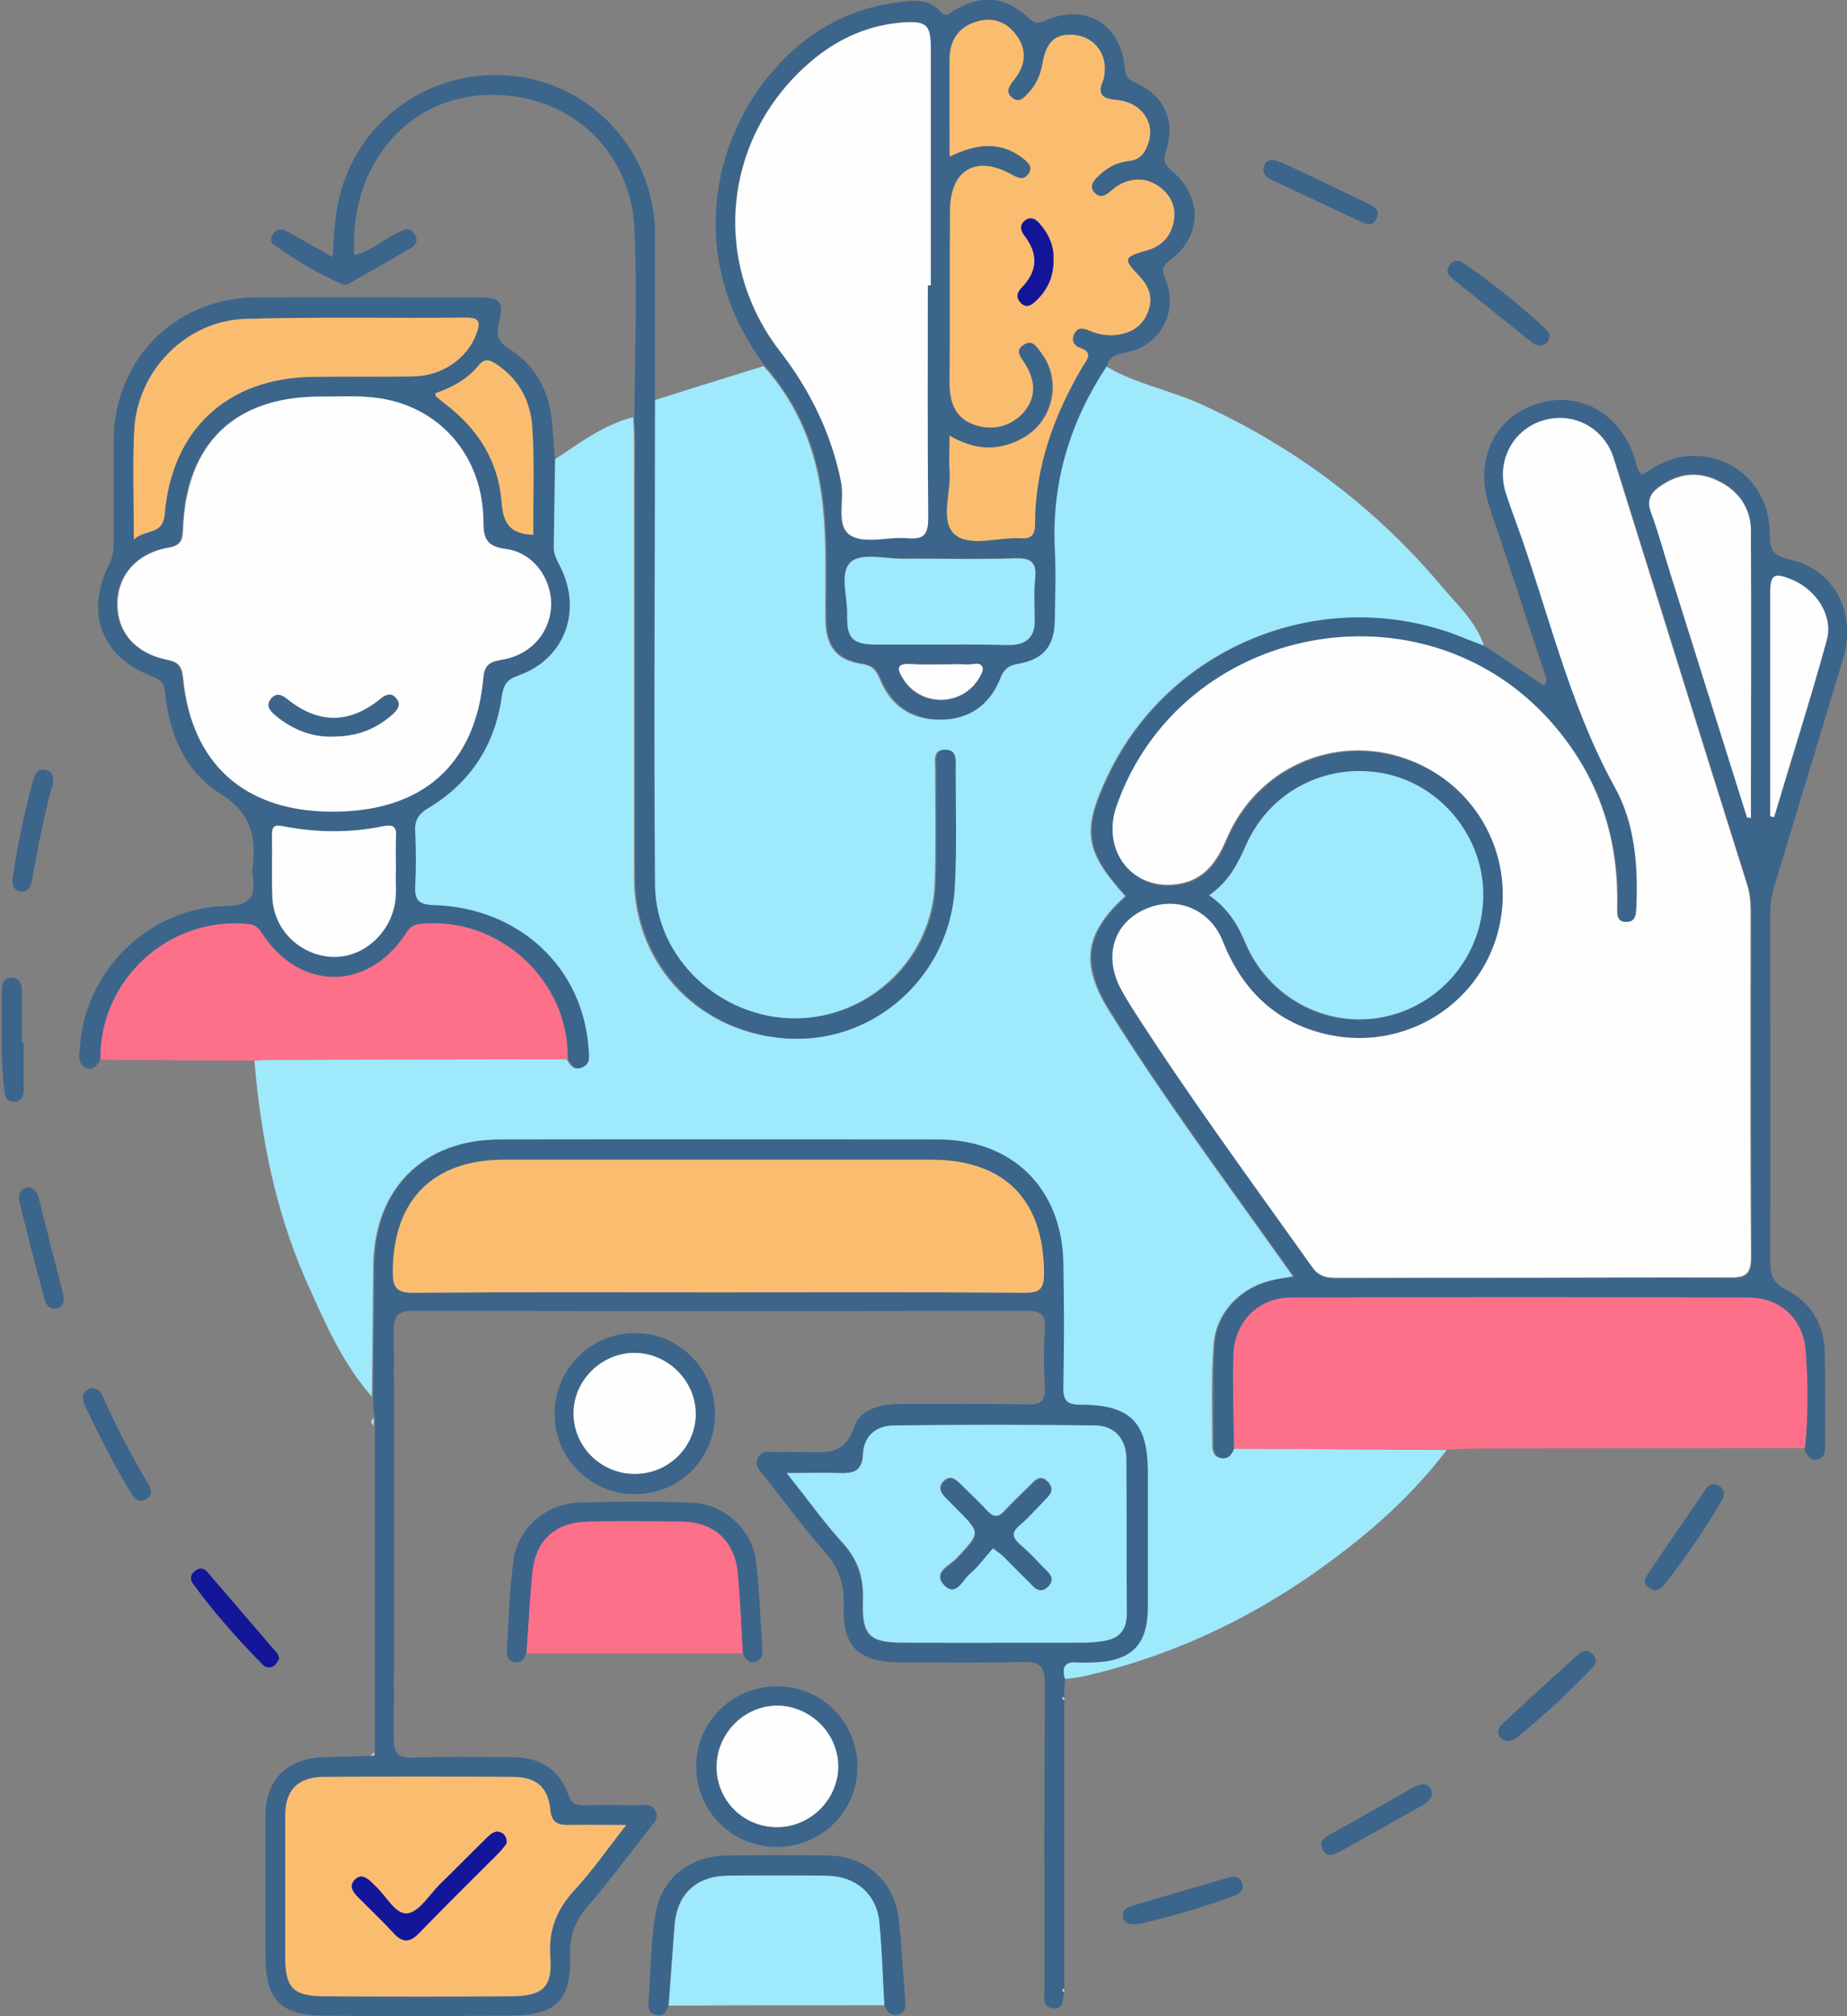 <svg width="88" height="96" viewBox="0 0 88 96" fill="none" xmlns="http://www.w3.org/2000/svg">
<rect x="0" y="0" width="88" height="96" fill="#808080" stroke="none"/>
<g id="Frame" clip-path="url(#clip0_4851_4299)">
<path id="Vector" d="M68.933 69.035C67.502 70.915 65.806 72.509 63.946 73.919C60.288 76.739 56.221 78.762 51.684 79.805C51.358 79.886 51.031 79.907 50.683 79.948C50.54 79.396 50.663 79.089 51.296 79.151C51.541 79.171 51.766 79.151 52.011 79.151C53.83 79.11 54.627 78.313 54.627 76.535C54.627 74.389 54.627 72.243 54.627 70.097C54.627 67.747 53.81 66.889 51.46 66.889C50.785 66.889 50.601 66.705 50.601 66.03C50.642 64.048 50.642 62.086 50.601 60.104C50.52 56.568 48.169 54.259 44.634 54.259C37.686 54.259 30.737 54.259 23.789 54.259C20.151 54.259 17.821 56.609 17.78 60.267C17.76 62.352 17.74 64.416 17.719 66.501C16.268 64.865 15.43 62.863 14.552 60.901C13.101 57.59 12.426 54.096 12.12 50.499C12.467 50.478 12.794 50.458 13.141 50.458C17.76 50.437 22.379 50.437 26.997 50.437C27.161 50.703 27.324 51.01 27.713 50.805C28.101 50.601 27.999 50.233 27.978 49.906C27.713 46.084 24.688 43.244 20.642 43.101C19.926 43.08 19.681 42.876 19.722 42.181C19.763 41.343 19.783 40.485 19.722 39.627C19.681 39.075 19.865 38.768 20.335 38.482C22.358 37.276 23.523 35.458 23.85 33.148C23.932 32.596 24.075 32.351 24.627 32.167C26.854 31.391 27.713 29.061 26.609 26.936C26.466 26.67 26.302 26.404 26.323 26.077C26.343 24.688 26.364 23.298 26.384 21.908C27.59 21.111 28.734 20.232 30.165 19.864C30.185 20.232 30.206 20.6 30.206 20.989C30.206 27.937 30.206 34.865 30.206 41.813C30.206 46.023 33.414 49.293 37.665 49.456C41.712 49.599 45.206 46.411 45.431 42.242C45.533 40.383 45.472 38.503 45.472 36.622C45.472 36.214 45.554 35.682 44.961 35.703C44.43 35.723 44.552 36.234 44.552 36.581C44.552 38.38 44.593 40.199 44.532 41.997C44.43 45.614 41.446 48.475 37.849 48.496C34.273 48.516 31.166 45.676 31.146 42.14C31.085 34.456 31.146 26.752 31.146 19.067C32.883 18.516 34.641 17.964 36.378 17.433C37.829 19.047 38.687 20.948 39.055 23.073C39.423 25.198 39.3 27.344 39.321 29.49C39.341 30.778 39.831 31.432 41.058 31.616C41.609 31.697 41.752 31.963 41.936 32.392C42.447 33.598 43.387 34.252 44.716 34.272C46.085 34.293 47.066 33.618 47.577 32.372C47.761 31.902 47.965 31.697 48.476 31.616C49.661 31.411 50.172 30.778 50.193 29.572C50.213 28.407 50.233 27.262 50.193 26.098C50.05 22.93 50.928 20.069 52.686 17.433C54.117 18.291 55.772 18.577 57.284 19.272C61.739 21.316 65.54 24.177 68.688 27.916C69.444 28.816 70.343 29.613 70.711 30.778C70.404 30.655 70.077 30.532 69.771 30.41C63.292 27.712 55.772 30.614 52.768 36.929C51.521 39.565 51.664 40.505 53.606 42.672C51.664 44.429 51.439 45.901 52.849 48.149C55.22 51.95 57.877 55.567 60.493 59.225C60.84 59.716 61.188 60.206 61.596 60.778C61.188 60.84 60.922 60.88 60.677 60.942C59.144 61.248 57.938 62.454 57.816 64.007C57.693 65.601 57.754 67.195 57.754 68.789C57.754 69.075 57.816 69.362 58.142 69.423C58.449 69.484 58.633 69.259 58.735 68.973C62.168 68.994 65.561 69.014 68.933 69.035Z" fill="#9EE9FB"/>
<path id="Vector_2" d="M58.796 68.973C58.694 69.259 58.531 69.484 58.204 69.422C57.897 69.361 57.815 69.075 57.815 68.789C57.836 67.195 57.775 65.58 57.877 64.007C57.999 62.454 59.185 61.268 60.738 60.941C61.003 60.88 61.269 60.86 61.657 60.778C61.249 60.206 60.901 59.715 60.554 59.225C57.938 55.566 55.281 51.97 52.911 48.148C51.501 45.88 51.725 44.429 53.667 42.671C51.705 40.505 51.582 39.565 52.829 36.928C55.833 30.593 63.354 27.712 69.832 30.409C70.138 30.532 70.466 30.654 70.772 30.777C71.692 31.39 72.632 32.024 73.551 32.637C73.797 32.412 73.633 32.187 73.572 32.003C72.713 29.387 71.855 26.772 70.976 24.176C70.22 21.989 71.14 19.905 73.224 19.231C75.268 18.556 77.271 19.721 77.925 21.949C77.986 22.173 78.007 22.419 78.231 22.603C78.803 22.255 79.376 21.887 80.05 21.765C82.339 21.376 84.301 23.011 84.321 25.402C84.321 26.077 84.403 26.445 85.221 26.629C87.407 27.099 88.47 29.163 87.816 31.37C86.733 34.946 85.65 38.523 84.567 42.099C84.424 42.548 84.342 43.019 84.342 43.509C84.342 49.027 84.362 54.545 84.342 60.062C84.342 60.717 84.485 61.084 85.098 61.411C86.263 62.004 86.917 63.046 86.937 64.375C86.978 65.846 86.958 67.297 86.958 68.769C86.958 69.034 86.999 69.341 86.651 69.463C86.242 69.606 86.12 69.3 85.977 69.034C86.14 67.501 86.099 65.969 86.018 64.456C85.915 62.883 84.812 61.861 83.259 61.861C76.004 61.84 68.769 61.84 61.514 61.861C59.941 61.861 58.796 63.005 58.755 64.559C58.715 65.989 58.776 67.481 58.796 68.973ZM73.04 60.839C76.167 60.839 79.314 60.819 82.441 60.86C83.238 60.88 83.463 60.655 83.463 59.858C83.422 54.381 83.443 48.904 83.443 43.407C83.443 42.957 83.381 42.528 83.259 42.099C81.133 35.355 79.049 28.611 76.923 21.867C76.453 20.395 74.982 19.619 73.531 20.069C72.1 20.518 71.324 22.03 71.773 23.481C71.916 23.931 72.08 24.381 72.243 24.83C73.797 29.061 74.737 33.495 76.964 37.501C77.925 39.217 78.088 41.2 78.007 43.162C77.986 43.509 78.027 43.938 77.557 43.938C77.005 43.959 77.087 43.489 77.087 43.121C77.087 43.059 77.087 42.978 77.087 42.916C77.107 39.687 76.085 36.847 73.94 34.415C67.829 27.528 56.344 29.715 53.258 38.359C52.481 40.546 54.014 42.508 56.221 42.119C57.427 41.915 58.02 41.057 58.469 39.994C59.9 36.602 63.578 34.967 66.991 36.152C70.466 37.358 72.366 40.995 71.385 44.51C70.425 47.944 66.93 50.069 63.354 49.313C60.86 48.782 59.225 47.228 58.306 44.878C57.672 43.284 55.996 42.651 54.525 43.366C53.074 44.061 52.624 45.634 53.462 47.167C53.605 47.433 53.769 47.699 53.932 47.964C56.651 52.194 59.634 56.261 62.557 60.369C62.904 60.839 63.292 60.88 63.783 60.88C66.848 60.839 69.934 60.839 73.04 60.839ZM57.611 42.63C58.49 43.243 58.96 43.999 59.307 44.878C60.39 47.494 63.129 48.966 65.826 48.455C68.606 47.923 70.629 45.512 70.649 42.692C70.67 39.974 68.749 37.501 66.112 36.888C63.354 36.254 60.554 37.603 59.368 40.219C58.98 41.098 58.551 41.976 57.611 42.63ZM83.238 38.931C83.299 38.931 83.361 38.931 83.422 38.911C83.422 34.353 83.443 29.817 83.422 25.259C83.422 24.135 82.829 23.318 81.828 22.848C80.847 22.378 79.907 22.541 79.049 23.154C78.62 23.461 78.456 23.808 78.66 24.36C79.008 25.321 79.274 26.302 79.58 27.262C80.786 31.186 82.012 35.069 83.238 38.931ZM84.342 38.87C84.403 38.89 84.464 38.89 84.526 38.911C85.364 36.111 86.263 33.311 87.039 30.471C87.346 29.326 86.549 28.1 85.404 27.61C84.505 27.221 84.342 27.323 84.342 28.284C84.342 31.799 84.342 35.334 84.342 38.87Z" fill="#3C658B"/>
<path id="Vector_3" d="M17.78 66.501C17.801 64.416 17.821 62.352 17.842 60.267C17.862 56.609 20.192 54.259 23.85 54.259C30.798 54.239 37.747 54.259 44.695 54.259C48.231 54.259 50.581 56.568 50.663 60.104C50.703 62.086 50.703 64.048 50.663 66.031C50.642 66.705 50.846 66.889 51.521 66.889C53.871 66.889 54.689 67.747 54.689 70.097C54.689 72.243 54.689 74.389 54.689 76.535C54.689 78.333 53.892 79.11 52.073 79.151C51.828 79.151 51.603 79.171 51.358 79.151C50.703 79.089 50.581 79.416 50.744 79.948C50.724 80.234 50.703 80.499 50.703 80.786C50.642 80.847 50.642 80.908 50.703 80.949C50.703 85.527 50.703 90.105 50.703 94.682C50.642 94.744 50.642 94.805 50.703 94.846C50.642 95.193 50.683 95.704 50.131 95.622C49.62 95.541 49.763 95.05 49.763 94.703C49.763 89.859 49.743 85.036 49.784 80.193C49.784 79.355 49.58 79.11 48.721 79.13C46.78 79.192 44.838 79.151 42.897 79.151C40.914 79.151 40.117 78.394 40.199 76.474C40.24 75.452 39.974 74.655 39.3 73.898C38.319 72.775 37.42 71.569 36.5 70.383C36.275 70.097 35.907 69.832 36.112 69.403C36.337 68.973 36.786 69.178 37.134 69.137C37.44 69.116 37.747 69.137 38.053 69.137C39.116 69.116 40.22 69.443 40.71 67.911C40.976 67.114 41.957 66.848 42.876 66.848C44.879 66.848 46.902 66.828 48.905 66.868C49.539 66.889 49.825 66.766 49.784 66.051C49.722 65.131 49.722 64.212 49.784 63.292C49.845 62.536 49.539 62.413 48.844 62.413C39.136 62.434 29.429 62.434 19.722 62.413C18.966 62.413 18.741 62.618 18.761 63.394C18.802 69.832 18.782 76.269 18.761 82.707C18.761 83.442 18.904 83.708 19.701 83.688C21.275 83.626 22.828 83.667 24.402 83.667C25.689 83.667 26.65 84.219 27.079 85.466C27.222 85.895 27.447 85.956 27.815 85.956C28.632 85.936 29.45 85.936 30.267 85.956C30.614 85.956 31.064 85.813 31.248 86.263C31.412 86.651 31.064 86.876 30.88 87.141C29.92 88.368 28.98 89.635 27.958 90.82C27.365 91.515 27.14 92.23 27.161 93.129C27.222 95.234 26.507 95.949 24.381 95.97C21.377 95.99 18.393 96.011 15.389 95.97C13.346 95.949 12.651 95.193 12.651 93.17C12.651 90.922 12.651 88.674 12.651 86.426C12.651 84.75 13.673 83.728 15.389 83.667C16.166 83.647 16.942 83.626 17.739 83.606C17.862 83.626 17.903 83.565 17.862 83.442C17.862 78.251 17.862 73.061 17.862 67.87C17.862 67.747 17.862 67.624 17.862 67.522C17.801 67.175 17.78 66.848 17.78 66.501ZM34.211 61.534C39.075 61.534 43.939 61.514 48.803 61.555C49.498 61.555 49.722 61.391 49.722 60.656C49.722 57.12 47.863 55.22 44.327 55.22C37.563 55.22 30.778 55.22 24.014 55.22C20.601 55.22 18.721 57.141 18.7 60.533C18.7 61.31 18.864 61.575 19.701 61.555C24.545 61.514 29.388 61.534 34.211 61.534ZM29.838 86.896C28.755 86.896 27.917 86.896 27.079 86.896C26.568 86.896 26.282 86.814 26.221 86.181C26.119 85.118 25.546 84.628 24.463 84.607C21.439 84.587 18.414 84.587 15.389 84.607C14.184 84.607 13.591 85.22 13.591 86.446C13.591 88.694 13.591 90.942 13.591 93.191C13.591 94.621 13.938 95.03 15.369 95.05C18.393 95.071 21.418 95.071 24.443 95.05C25.853 95.05 26.323 94.601 26.221 93.211C26.119 91.923 26.507 90.942 27.365 90.002C28.203 89.083 28.918 88.061 29.838 86.896ZM37.481 70.138C38.462 71.385 39.259 72.509 40.179 73.531C40.894 74.328 41.139 75.165 41.098 76.208C41.037 77.904 41.385 78.231 43.081 78.231C45.901 78.231 48.721 78.231 51.541 78.231C51.889 78.231 52.216 78.19 52.563 78.149C53.299 78.027 53.687 77.638 53.667 76.841C53.646 74.389 53.667 71.937 53.646 69.505C53.646 68.544 53.094 67.911 52.175 67.89C48.987 67.849 45.778 67.849 42.59 67.89C41.773 67.89 41.139 68.36 41.098 69.259C41.057 69.995 40.71 70.179 40.056 70.159C39.259 70.097 38.462 70.138 37.481 70.138Z" fill="#3C658B"/>
<path id="Vector_4" d="M58.796 68.973C58.776 67.481 58.735 65.989 58.776 64.477C58.817 62.923 59.961 61.779 61.535 61.779C68.79 61.759 76.024 61.759 83.279 61.779C84.832 61.779 85.936 62.801 86.038 64.374C86.14 65.887 86.161 67.419 85.997 68.952C80.725 68.952 75.452 68.952 70.179 68.973C69.771 68.973 69.362 69.013 68.953 69.013C65.561 69.013 62.168 68.993 58.796 68.973Z" fill="#FC708A"/>
<path id="Vector_5" d="M26.445 21.908C26.425 23.297 26.404 24.687 26.384 26.077C26.384 26.404 26.527 26.649 26.67 26.935C27.774 29.061 26.915 31.39 24.688 32.167C24.156 32.351 23.993 32.596 23.911 33.148C23.584 35.478 22.419 37.276 20.396 38.482C19.926 38.768 19.742 39.074 19.783 39.626C19.824 40.464 19.824 41.322 19.783 42.181C19.742 42.876 19.967 43.08 20.703 43.1C24.729 43.223 27.774 46.064 28.039 49.906C28.06 50.233 28.162 50.621 27.774 50.805C27.385 51.009 27.242 50.703 27.058 50.437C27.14 46.656 23.727 43.57 19.987 44C19.599 44.04 19.477 44.245 19.313 44.511C17.515 47.208 14.326 47.188 12.528 44.49C12.365 44.224 12.222 44.04 11.854 44C8.053 43.611 4.721 46.636 4.783 50.458C4.599 50.703 4.456 51.03 4.067 50.825C3.679 50.621 3.781 50.233 3.802 49.906C4.027 46.268 7.031 43.243 10.73 43.141C11.895 43.121 12.201 42.733 12.038 41.69C12.017 41.568 12.017 41.425 12.038 41.282C12.222 39.79 11.935 38.686 10.464 37.767C8.829 36.745 8.053 34.946 7.869 32.984C7.828 32.535 7.664 32.371 7.255 32.208C4.844 31.309 4.027 29.163 5.212 26.853C5.396 26.486 5.416 26.159 5.416 25.77C5.416 24.176 5.416 22.562 5.416 20.968C5.437 17.126 8.339 14.183 12.201 14.162C15.716 14.142 19.211 14.162 22.726 14.162C23.85 14.162 24.013 14.306 23.768 15.389C23.625 16.022 23.768 16.308 24.32 16.656C25.444 17.371 26.057 18.454 26.261 19.762C26.343 20.477 26.384 21.192 26.445 21.908ZM15.818 38.645C20.11 38.645 22.665 36.418 22.991 32.249C23.053 31.513 23.462 31.492 23.993 31.39C25.342 31.104 26.241 30.021 26.221 28.734C26.221 27.487 25.342 26.302 24.054 26.138C23.114 26.015 23.012 25.607 22.991 24.81C22.971 21.785 20.989 19.415 18.066 18.965C17.126 18.822 16.166 18.883 15.205 18.883C11.159 18.883 8.829 21.111 8.686 25.198C8.666 25.709 8.604 25.975 7.991 26.077C6.458 26.343 5.559 27.405 5.559 28.774C5.559 30.103 6.438 31.125 7.909 31.411C8.42 31.513 8.625 31.676 8.686 32.249C9.115 36.356 11.649 38.645 15.818 38.645ZM6.377 25.689C6.928 25.178 7.766 25.525 7.828 24.503C8.134 20.457 10.811 17.984 14.858 17.943C16.452 17.923 18.066 17.964 19.66 17.923C21.07 17.902 22.256 17.064 22.685 15.879C22.849 15.409 22.889 15.123 22.215 15.123C18.7 15.143 15.205 15.082 11.69 15.184C8.829 15.266 6.499 17.677 6.377 20.539C6.315 22.153 6.377 23.788 6.377 25.689ZM18.863 41.404C18.863 40.852 18.843 40.362 18.863 39.892C18.884 39.422 18.802 39.238 18.25 39.34C16.677 39.667 15.083 39.647 13.489 39.34C13.08 39.258 12.937 39.34 12.957 39.769C12.978 40.75 12.937 41.752 12.978 42.733C13.039 44.224 14.204 45.41 15.696 45.553C17.044 45.675 18.332 44.735 18.741 43.346C18.945 42.671 18.823 41.997 18.863 41.404ZM25.403 25.464C25.403 23.767 25.464 22.112 25.383 20.457C25.321 19.19 24.79 18.107 23.686 17.371C23.38 17.167 23.114 17.044 22.828 17.412C22.276 18.086 21.541 18.474 20.764 18.74C20.764 18.822 20.764 18.863 20.784 18.883C20.968 19.026 21.152 19.19 21.336 19.333C22.828 20.498 23.768 22.01 23.911 23.89C23.973 24.912 24.279 25.423 25.403 25.464Z" fill="#3C658B"/>
<path id="Vector_6" d="M52.747 17.411C51.01 20.027 50.111 22.909 50.254 26.076C50.315 27.241 50.274 28.386 50.254 29.551C50.234 30.756 49.723 31.39 48.537 31.594C48.026 31.676 47.822 31.88 47.638 32.35C47.127 33.597 46.146 34.272 44.777 34.251C43.449 34.231 42.509 33.577 41.998 32.371C41.814 31.942 41.671 31.676 41.119 31.594C39.893 31.41 39.382 30.756 39.382 29.469C39.361 27.323 39.484 25.177 39.116 23.052C38.748 20.927 37.89 19.046 36.439 17.411C32.617 12.302 33.987 6.58 36.868 3.331C38.421 1.553 40.342 0.429 42.713 0.122C43.449 0.02 44.225 -0.103 44.818 0.551C45.104 0.878 45.288 0.592 45.492 0.47C46.8 -0.266 47.883 -0.184 49.007 0.858C49.314 1.144 49.498 1.124 49.845 0.96C51.746 0.143 53.422 1.164 53.585 3.249C53.626 3.678 53.769 3.801 54.117 3.944C55.465 4.557 56.017 5.742 55.568 7.132C55.424 7.602 55.445 7.806 55.833 8.133C57.305 9.38 57.284 11.24 55.751 12.384C55.302 12.711 55.383 12.915 55.547 13.345C56.14 14.877 55.281 16.451 53.667 16.778C53.238 16.88 52.87 16.921 52.747 17.411ZM44.205 13.59C44.246 13.59 44.287 13.59 44.327 13.59C44.327 9.809 44.327 6.049 44.327 2.268C44.327 1.226 44.123 1.001 43.081 1.062C41.201 1.185 39.607 1.982 38.258 3.249C34.395 6.846 33.925 12.568 37.154 16.737C38.605 18.597 39.607 20.64 40.056 22.95C40.24 23.828 39.75 25.055 40.526 25.504C41.221 25.913 42.325 25.545 43.224 25.627C44.082 25.709 44.205 25.361 44.205 24.605C44.205 20.927 44.205 17.268 44.205 13.59ZM45.247 7.459C46.494 6.846 47.638 6.682 48.701 7.52C48.926 7.704 49.232 7.929 48.987 8.276C48.762 8.603 48.496 8.481 48.19 8.317C46.473 7.357 45.247 8.092 45.247 10.034C45.227 12.752 45.267 15.47 45.227 18.208C45.227 19.148 45.492 19.925 46.432 20.232C47.311 20.518 48.149 20.313 48.762 19.619C49.396 18.883 49.294 18.045 48.783 17.268C48.599 16.962 48.353 16.676 48.762 16.41C49.171 16.144 49.375 16.512 49.58 16.778C50.581 18.086 50.172 20.027 48.742 20.845C47.597 21.478 46.432 21.458 45.227 20.743C45.227 21.417 45.206 21.928 45.227 22.418C45.308 23.461 44.757 24.809 45.472 25.443C46.167 26.036 47.495 25.566 48.537 25.627C48.578 25.627 48.599 25.627 48.639 25.627C49.13 25.688 49.294 25.463 49.294 24.973C49.294 22.234 50.193 19.782 51.562 17.452C51.766 17.105 52.093 16.778 51.419 16.553C51.133 16.451 51.01 16.185 51.174 15.879C51.337 15.572 51.582 15.613 51.868 15.736C52.339 15.94 52.849 16.022 53.36 15.92C54.055 15.777 54.525 15.388 54.73 14.693C54.913 14.06 54.668 13.569 54.239 13.12C53.462 12.323 53.503 12.241 54.648 11.914C55.363 11.71 55.813 11.219 55.915 10.483C56.017 9.83 55.772 9.257 55.22 8.889C54.607 8.46 53.953 8.44 53.299 8.808C53.115 8.91 52.972 9.053 52.809 9.176C52.563 9.38 52.318 9.4 52.093 9.135C51.909 8.889 52.032 8.685 52.196 8.501C52.625 8.031 53.156 7.725 53.789 7.663C54.341 7.602 54.546 7.255 54.689 6.825C55.036 5.865 54.362 4.884 53.197 4.761C52.522 4.7 52.216 4.516 52.543 3.821C52.584 3.739 52.604 3.617 52.604 3.515C52.727 2.595 52.134 1.798 51.255 1.675C50.315 1.553 49.845 1.941 49.661 2.983C49.58 3.494 49.396 3.964 49.048 4.353C48.824 4.598 48.578 4.945 48.21 4.659C47.843 4.373 48.088 4.066 48.312 3.78C48.864 3.086 48.926 2.35 48.374 1.635C47.904 1.001 47.25 0.776 46.473 1.042C45.615 1.328 45.247 1.961 45.227 2.82C45.227 4.312 45.247 5.824 45.247 7.459ZM44.879 30.695C45.962 30.695 47.045 30.695 48.149 30.695C48.926 30.695 49.334 30.307 49.314 29.489C49.294 28.835 49.253 28.202 49.334 27.548C49.416 26.792 49.171 26.547 48.394 26.567C46.596 26.628 44.818 26.587 43.02 26.587C42.182 26.587 41.058 26.301 40.567 26.73C39.995 27.241 40.404 28.386 40.383 29.265C40.363 30.409 40.649 30.675 41.834 30.675C42.836 30.695 43.857 30.695 44.879 30.695ZM44.879 31.635C44.368 31.635 43.857 31.656 43.367 31.635C42.631 31.594 42.774 31.942 43.02 32.35C43.816 33.617 45.656 33.679 46.535 32.453C46.657 32.269 46.862 32.003 46.8 31.819C46.698 31.492 46.351 31.656 46.085 31.656C45.697 31.615 45.288 31.635 44.879 31.635Z" fill="#3C658B"/>
<path id="Vector_7" d="M4.783 50.458C4.742 46.636 8.073 43.612 11.834 44C12.222 44.041 12.345 44.245 12.508 44.49C14.306 47.188 17.494 47.188 19.293 44.511C19.456 44.245 19.579 44.061 19.967 44C23.707 43.571 27.12 46.657 27.038 50.437C22.42 50.437 17.801 50.458 13.182 50.458C12.835 50.458 12.508 50.478 12.161 50.499C9.708 50.499 7.235 50.478 4.783 50.458Z" fill="#FC708A"/>
<path id="Vector_8" d="M31.207 19.067C31.207 26.751 31.146 34.455 31.207 42.139C31.248 45.675 34.354 48.495 37.91 48.495C41.527 48.475 44.511 45.614 44.593 41.996C44.634 40.198 44.593 38.379 44.613 36.581C44.613 36.233 44.491 35.722 45.022 35.702C45.615 35.682 45.533 36.213 45.533 36.622C45.533 38.502 45.594 40.361 45.492 42.242C45.267 46.411 41.773 49.599 37.726 49.456C33.496 49.292 30.287 46.022 30.267 41.812C30.247 34.864 30.267 27.936 30.267 20.988C30.267 20.62 30.226 20.252 30.226 19.864C30.247 16.86 30.369 13.876 30.226 10.872C30.042 6.968 26.854 4.271 22.951 4.536C19.231 4.782 16.636 8.031 16.881 12.139C17.637 11.975 18.189 11.464 18.843 11.137C19.15 10.994 19.477 10.729 19.742 11.137C20.049 11.607 19.62 11.791 19.293 11.975C18.496 12.445 17.699 12.895 16.901 13.345C16.738 13.447 16.472 13.61 16.35 13.549C15.165 13.038 14.061 12.384 13.019 11.628C12.855 11.505 12.896 11.24 13.059 11.076C13.243 10.872 13.468 10.892 13.713 11.035C14.388 11.424 15.062 11.791 15.839 12.241C15.9 11.567 15.921 11.015 15.982 10.443C16.411 6.396 19.803 3.453 23.87 3.576C27.896 3.699 31.125 6.968 31.207 11.035C31.207 13.692 31.187 16.39 31.207 19.067Z" fill="#3C658B"/>
<path id="Vector_9" d="M35.397 78.721C31.963 78.721 28.53 78.721 25.076 78.721C25.158 77.434 25.219 76.146 25.362 74.859C25.526 73.326 26.425 72.488 27.999 72.447C29.49 72.407 31.003 72.427 32.495 72.447C34.007 72.468 34.988 73.347 35.151 74.859C35.274 76.126 35.315 77.413 35.397 78.721Z" fill="#FC708A"/>
<path id="Vector_10" d="M42.141 95.479C38.708 95.479 35.295 95.479 31.861 95.5C31.963 94.212 32.045 92.925 32.147 91.637C32.27 90.207 33.169 89.348 34.62 89.307C36.214 89.287 37.808 89.287 39.423 89.307C40.792 89.328 41.773 90.186 41.916 91.514C42.018 92.822 42.059 94.151 42.141 95.479Z" fill="#9EE9FB"/>
<path id="Vector_11" d="M42.141 95.479C42.059 94.15 42.039 92.822 41.896 91.514C41.773 90.186 40.772 89.327 39.402 89.307C37.808 89.287 36.214 89.287 34.6 89.307C33.149 89.327 32.25 90.186 32.127 91.637C32.025 92.924 31.943 94.212 31.841 95.499C31.739 95.847 31.555 96.051 31.166 95.908C30.88 95.806 30.88 95.54 30.901 95.315C31.003 93.925 31.003 92.515 31.228 91.146C31.493 89.45 32.863 88.367 34.62 88.346C36.214 88.326 37.829 88.326 39.423 88.346C41.282 88.367 42.652 89.613 42.836 91.473C42.958 92.699 43.02 93.925 43.122 95.131C43.142 95.438 43.203 95.785 42.836 95.908C42.447 96.031 42.263 95.785 42.141 95.479Z" fill="#3C658B"/>
<path id="Vector_12" d="M35.397 78.721C35.315 77.434 35.274 76.146 35.151 74.859C34.988 73.346 34.007 72.468 32.495 72.447C31.003 72.427 29.491 72.406 27.999 72.447C26.445 72.488 25.526 73.326 25.362 74.859C25.24 76.146 25.178 77.434 25.076 78.721C24.974 79.007 24.811 79.212 24.484 79.13C24.136 79.048 24.136 78.762 24.157 78.476C24.238 77.086 24.279 75.697 24.463 74.307C24.668 72.774 25.996 71.609 27.549 71.548C29.348 71.487 31.146 71.487 32.944 71.548C34.538 71.609 35.867 72.856 36.03 74.409C36.173 75.717 36.234 77.045 36.316 78.374C36.337 78.66 36.357 78.966 36.071 79.089C35.724 79.273 35.519 79.028 35.397 78.721Z" fill="#3C658B"/>
<path id="Vector_13" d="M40.853 84.117C40.853 86.242 39.157 87.938 37.011 87.938C34.865 87.938 33.189 86.242 33.169 84.117C33.169 81.991 34.886 80.295 37.011 80.295C39.136 80.275 40.853 81.991 40.853 84.117ZM36.909 86.998C38.482 87.06 39.831 85.854 39.913 84.28C40.015 82.686 38.728 81.296 37.134 81.215C35.601 81.133 34.232 82.38 34.13 83.953C34.048 85.568 35.274 86.916 36.909 86.998Z" fill="#3C658B"/>
<path id="Vector_14" d="M34.068 67.277C34.089 69.402 32.433 71.119 30.308 71.139C28.203 71.18 26.466 69.504 26.425 67.4C26.384 65.233 28.101 63.476 30.247 63.476C32.331 63.455 34.048 65.172 34.068 67.277ZM30.247 70.179C31.82 70.179 33.128 68.912 33.149 67.359C33.169 65.765 31.82 64.416 30.226 64.416C28.673 64.416 27.345 65.724 27.324 67.257C27.324 68.871 28.632 70.199 30.247 70.179Z" fill="#3C658B"/>
<path id="Vector_15" d="M1.37 56.527C1.636 56.589 1.779 56.752 1.84 57.018C2.228 58.53 2.596 60.042 2.985 61.534C3.066 61.882 3.087 62.168 2.719 62.29C2.351 62.393 2.188 62.106 2.106 61.8C1.697 60.288 1.309 58.775 0.941 57.283C0.839 56.895 0.941 56.609 1.37 56.527Z" fill="#3C658B"/>
<path id="Vector_16" d="M68.238 85.383C68.177 85.71 67.952 85.853 67.707 85.996C66.44 86.712 65.173 87.427 63.906 88.122C63.599 88.285 63.252 88.49 63.027 88.081C62.802 87.672 63.109 87.488 63.435 87.304C64.743 86.589 66.031 85.853 67.319 85.118C67.748 84.893 68.095 84.832 68.238 85.383Z" fill="#3C658B"/>
<path id="Vector_17" d="M71.937 82.89C71.733 82.911 71.569 82.849 71.467 82.706C71.303 82.461 71.385 82.257 71.59 82.073C72.775 80.969 73.981 79.866 75.186 78.782C75.411 78.578 75.656 78.517 75.902 78.782C76.106 79.007 76.045 79.232 75.861 79.416C74.716 80.622 73.49 81.746 72.203 82.788C72.121 82.829 72.019 82.849 71.937 82.89Z" fill="#3C658B"/>
<path id="Vector_18" d="M78.885 75.737C78.456 75.615 78.211 75.41 78.476 75.002C79.396 73.632 80.336 72.263 81.276 70.894C81.419 70.669 81.665 70.608 81.91 70.751C82.155 70.894 82.196 71.119 82.073 71.364C81.235 72.835 80.275 74.225 79.212 75.553C79.13 75.635 78.987 75.676 78.885 75.737Z" fill="#3C658B"/>
<path id="Vector_19" d="M4.354 66.092C4.721 66.092 4.844 66.358 4.946 66.603C5.559 67.972 6.254 69.28 7.01 70.567C7.174 70.833 7.337 71.16 6.99 71.364C6.602 71.61 6.377 71.344 6.193 71.017C5.416 69.709 4.721 68.36 4.067 66.971C3.884 66.562 3.884 66.235 4.354 66.092Z" fill="#3C658B"/>
<path id="Vector_20" d="M73.817 15.899C73.838 16.145 73.756 16.308 73.592 16.39C73.408 16.492 73.204 16.472 73.02 16.329C71.753 15.307 70.486 14.306 69.219 13.284C69.035 13.12 68.871 12.936 69.035 12.671C69.219 12.384 69.464 12.344 69.73 12.527C71.099 13.468 72.387 14.51 73.613 15.634C73.715 15.716 73.756 15.838 73.817 15.899Z" fill="#3C658B"/>
<path id="Vector_21" d="M60.738 7.623C60.901 7.684 61.126 7.766 61.351 7.868C62.597 8.461 63.865 9.053 65.111 9.666C65.397 9.809 65.806 9.973 65.581 10.402C65.377 10.831 65.05 10.647 64.723 10.504C63.374 9.871 62.025 9.237 60.676 8.604C60.39 8.481 60.104 8.318 60.227 7.929C60.268 7.704 60.452 7.602 60.738 7.623Z" fill="#3C658B"/>
<path id="Vector_22" d="M1.125 49.66C1.125 50.396 1.125 51.152 1.125 51.888C1.125 52.194 1.043 52.44 0.696 52.46C0.348 52.48 0.246 52.256 0.205 51.949C0.021 50.335 0.062 48.72 0.083 47.085C0.083 46.779 0.267 46.533 0.573 46.554C0.88 46.574 1.043 46.799 1.043 47.126C1.043 47.964 1.043 48.822 1.043 49.66C1.084 49.66 1.104 49.66 1.125 49.66Z" fill="#3C658B"/>
<path id="Vector_23" d="M0.614 41.731C0.839 40.198 1.166 38.665 1.574 37.173C1.656 36.867 1.799 36.56 2.188 36.663C2.576 36.765 2.576 37.092 2.494 37.398C2.085 38.87 1.799 40.362 1.534 41.853C1.472 42.181 1.37 42.487 0.982 42.446C0.594 42.385 0.573 42.058 0.614 41.731Z" fill="#3C658B"/>
<path id="Vector_24" d="M13.305 78.966C13.243 79.069 13.182 79.232 13.06 79.314C12.876 79.436 12.651 79.416 12.508 79.253C11.322 78.047 10.198 76.78 9.197 75.41C9.034 75.186 9.074 74.961 9.299 74.797C9.483 74.634 9.688 74.654 9.851 74.818C10.975 76.126 12.099 77.434 13.223 78.742C13.243 78.782 13.264 78.844 13.305 78.966Z" fill="#131698"/>
<path id="Vector_25" d="M54.321 91.596C53.81 91.678 53.544 91.596 53.503 91.269C53.462 91.004 53.626 90.84 53.892 90.758C55.445 90.309 56.998 89.839 58.551 89.389C58.837 89.307 59.103 89.369 59.185 89.696C59.266 89.961 59.123 90.145 58.858 90.247C57.325 90.82 55.731 91.269 54.321 91.596Z" fill="#3C658B"/>
<path id="Vector_26" d="M17.801 67.522C17.801 67.644 17.801 67.767 17.801 67.869C17.638 67.746 17.658 67.644 17.801 67.522Z" fill="#9EE9FB"/>
<path id="Vector_27" d="M17.801 83.441C17.862 83.564 17.821 83.605 17.678 83.605C17.719 83.544 17.76 83.503 17.801 83.441Z" fill="#9EE9FB"/>
<path id="Vector_28" d="M50.663 94.845C50.601 94.784 50.601 94.743 50.663 94.682C50.683 94.722 50.704 94.763 50.724 94.804C50.724 94.804 50.683 94.845 50.663 94.845Z" fill="#9EE9FB"/>
<path id="Vector_29" d="M50.663 80.949C50.601 80.887 50.601 80.847 50.663 80.785C50.683 80.826 50.704 80.867 50.724 80.908C50.724 80.928 50.683 80.949 50.663 80.949Z" fill="#9EE9FB"/>
<path id="Vector_30" d="M73.041 60.839C69.934 60.839 66.848 60.839 63.742 60.839C63.252 60.839 62.863 60.819 62.516 60.328C59.593 56.22 56.61 52.174 53.892 47.923C53.728 47.658 53.565 47.392 53.422 47.126C52.584 45.593 53.013 44.02 54.484 43.325C55.976 42.61 57.652 43.243 58.265 44.837C59.205 47.188 60.84 48.741 63.313 49.272C66.889 50.028 70.384 47.903 71.344 44.469C72.325 40.954 70.425 37.317 66.951 36.111C63.558 34.926 59.859 36.561 58.429 39.953C57.979 41.016 57.386 41.874 56.181 42.078C53.973 42.467 52.42 40.505 53.217 38.318C56.303 29.674 67.809 27.487 73.899 34.374C76.045 36.806 77.067 39.647 77.046 42.875C77.046 42.937 77.046 43.019 77.046 43.08C77.046 43.448 76.964 43.918 77.516 43.897C77.986 43.877 77.945 43.448 77.966 43.121C78.047 41.159 77.884 39.176 76.924 37.46C74.716 33.454 73.756 29.02 72.203 24.789C72.039 24.34 71.876 23.89 71.733 23.44C71.283 21.969 72.06 20.477 73.49 20.027C74.941 19.578 76.433 20.355 76.883 21.826C78.988 28.57 81.093 35.314 83.218 42.058C83.361 42.487 83.402 42.916 83.402 43.366C83.402 48.843 83.381 54.32 83.422 59.817C83.422 60.635 83.198 60.839 82.4 60.819C79.294 60.819 76.167 60.839 73.041 60.839Z" fill="#FEFEFE"/>
<path id="Vector_31" d="M57.611 42.63C58.551 41.976 58.98 41.118 59.389 40.198C60.554 37.582 63.353 36.233 66.133 36.867C68.769 37.48 70.711 39.953 70.67 42.671C70.649 45.491 68.626 47.903 65.847 48.434C63.149 48.945 60.411 47.473 59.328 44.858C58.96 43.999 58.49 43.243 57.611 42.63Z" fill="#9EE9FB"/>
<path id="Vector_32" d="M83.239 38.931C82.012 35.049 80.806 31.166 79.58 27.303C79.274 26.322 79.008 25.341 78.661 24.401C78.456 23.849 78.62 23.502 79.049 23.195C79.928 22.562 80.847 22.419 81.828 22.889C82.83 23.359 83.422 24.197 83.422 25.3C83.443 29.858 83.422 34.395 83.422 38.952C83.361 38.931 83.3 38.931 83.239 38.931Z" fill="#FEFEFE"/>
<path id="Vector_33" d="M84.342 38.87C84.342 35.335 84.342 31.799 84.342 28.284C84.342 27.344 84.505 27.242 85.404 27.61C86.549 28.1 87.346 29.327 87.039 30.471C86.263 33.291 85.364 36.091 84.526 38.911C84.464 38.891 84.403 38.87 84.342 38.87Z" fill="#FEFEFE"/>
<path id="Vector_34" d="M34.212 61.534C29.389 61.534 24.545 61.513 19.722 61.554C18.884 61.554 18.721 61.309 18.721 60.532C18.741 57.14 20.621 55.219 24.034 55.219C30.799 55.219 37.584 55.219 44.348 55.219C47.883 55.219 49.743 57.14 49.743 60.655C49.743 61.391 49.518 61.554 48.824 61.554C43.939 61.513 39.075 61.534 34.212 61.534Z" fill="#FABD70"/>
<path id="Vector_35" d="M29.838 86.896C28.918 88.061 28.203 89.103 27.365 90.002C26.507 90.942 26.118 91.923 26.221 93.211C26.323 94.6 25.853 95.03 24.443 95.05C21.418 95.071 18.393 95.071 15.369 95.05C13.959 95.03 13.591 94.621 13.591 93.19C13.591 90.942 13.591 88.694 13.591 86.446C13.591 85.241 14.184 84.628 15.389 84.607C18.414 84.587 21.438 84.587 24.463 84.607C25.546 84.607 26.118 85.098 26.221 86.181C26.282 86.794 26.588 86.896 27.079 86.896C27.917 86.876 28.755 86.896 29.838 86.896ZM24.136 87.775C24.156 87.509 24.054 87.366 23.911 87.284C23.605 87.1 23.4 87.305 23.196 87.489C22.44 88.224 21.704 88.981 20.948 89.716C20.437 90.207 19.967 91.024 19.395 91.106C18.802 91.188 18.373 90.248 17.842 89.778C17.801 89.737 17.739 89.675 17.698 89.635C17.474 89.41 17.208 89.205 16.901 89.491C16.615 89.778 16.759 90.064 17.004 90.288C17.576 90.861 18.189 91.412 18.72 92.025C19.17 92.516 19.517 92.496 19.967 92.025C21.193 90.758 22.46 89.512 23.707 88.265C23.891 88.102 24.013 87.897 24.136 87.775Z" fill="#FABD70"/>
<path id="Vector_36" d="M37.481 70.138C38.462 70.138 39.279 70.118 40.076 70.138C40.73 70.158 41.098 69.975 41.119 69.239C41.16 68.34 41.773 67.87 42.611 67.87C45.799 67.829 49.007 67.829 52.195 67.87C53.115 67.89 53.667 68.523 53.667 69.484C53.687 71.936 53.667 74.389 53.687 76.821C53.687 77.618 53.319 78.026 52.584 78.129C52.257 78.19 51.909 78.21 51.562 78.21C48.741 78.21 45.921 78.231 43.101 78.21C41.405 78.21 41.078 77.883 41.119 76.187C41.16 75.145 40.894 74.307 40.199 73.51C39.259 72.488 38.462 71.364 37.481 70.138ZM47.311 73.714C47.577 73.919 47.74 74.041 47.883 74.164C48.251 74.511 48.598 74.879 48.966 75.247C49.232 75.492 49.498 75.901 49.886 75.533C50.356 75.084 49.865 74.818 49.62 74.532C49.293 74.184 48.966 73.837 48.598 73.53C48.23 73.203 48.128 72.938 48.578 72.57C48.966 72.243 49.314 71.875 49.661 71.487C49.906 71.221 50.295 70.955 49.927 70.547C49.538 70.138 49.273 70.506 49.007 70.772C48.619 71.16 48.23 71.528 47.863 71.916C47.577 72.243 47.331 72.263 47.025 71.916C46.636 71.487 46.207 71.099 45.799 70.69C45.553 70.445 45.267 70.179 44.94 70.526C44.613 70.874 44.899 71.139 45.145 71.385C45.288 71.528 45.431 71.671 45.574 71.814C46.739 72.979 46.718 72.958 45.553 74.205C45.247 74.532 44.389 74.859 45.002 75.472C45.553 76.003 45.86 75.186 46.187 74.9C46.616 74.593 46.923 74.144 47.311 73.714Z" fill="#9EE9FB"/>
<path id="Vector_37" d="M15.819 38.645C11.65 38.645 9.095 36.356 8.727 32.249C8.666 31.676 8.462 31.513 7.951 31.411C6.459 31.104 5.601 30.103 5.601 28.774C5.601 27.426 6.5 26.343 8.033 26.077C8.646 25.975 8.707 25.689 8.727 25.198C8.87 21.111 11.2 18.883 15.247 18.883C16.207 18.883 17.168 18.822 18.108 18.965C21.03 19.415 23.012 21.785 23.033 24.81C23.033 25.607 23.155 26.015 24.096 26.138C25.383 26.302 26.241 27.487 26.262 28.733C26.262 30.021 25.383 31.125 24.034 31.39C23.523 31.492 23.094 31.513 23.033 32.249C22.665 36.418 20.11 38.666 15.819 38.645ZM15.86 35.069C17.004 35.069 17.924 34.701 18.721 34.006C18.966 33.781 19.13 33.516 18.843 33.23C18.598 32.984 18.332 33.107 18.128 33.291C16.657 34.497 15.185 34.497 13.693 33.311C13.428 33.107 13.142 32.984 12.896 33.311C12.631 33.659 12.917 33.883 13.142 34.088C13.959 34.742 14.879 35.089 15.86 35.069Z" fill="#FEFEFE"/>
<path id="Vector_38" d="M6.377 25.689C6.377 23.808 6.316 22.174 6.397 20.539C6.52 17.678 8.85 15.266 11.711 15.184C15.206 15.082 18.721 15.164 22.236 15.123C22.91 15.123 22.869 15.409 22.706 15.879C22.277 17.064 21.071 17.902 19.681 17.923C18.087 17.943 16.473 17.923 14.879 17.943C10.832 18.005 8.175 20.457 7.848 24.503C7.746 25.505 6.908 25.178 6.377 25.689Z" fill="#FABD70"/>
<path id="Vector_39" d="M18.864 41.405C18.823 41.997 18.945 42.672 18.741 43.346C18.332 44.736 17.045 45.676 15.696 45.553C14.204 45.41 13.039 44.225 12.978 42.733C12.937 41.752 12.978 40.751 12.957 39.77C12.957 39.341 13.08 39.259 13.489 39.341C15.062 39.647 16.677 39.668 18.251 39.341C18.802 39.238 18.904 39.402 18.864 39.892C18.843 40.362 18.864 40.853 18.864 41.405Z" fill="#FEFEFE"/>
<path id="Vector_40" d="M25.403 25.464C24.279 25.423 23.973 24.912 23.891 23.87C23.748 22.01 22.808 20.477 21.316 19.312C21.132 19.169 20.948 19.026 20.764 18.863C20.744 18.842 20.764 18.802 20.744 18.72C21.541 18.454 22.276 18.045 22.808 17.391C23.114 17.023 23.36 17.146 23.666 17.351C24.77 18.086 25.301 19.169 25.362 20.436C25.465 22.112 25.403 23.767 25.403 25.464Z" fill="#FABD70"/>
<path id="Vector_41" d="M44.205 13.59C44.205 17.269 44.185 20.947 44.225 24.605C44.225 25.361 44.103 25.709 43.245 25.627C42.325 25.545 41.221 25.913 40.547 25.505C39.791 25.055 40.261 23.829 40.077 22.95C39.607 20.641 38.605 18.597 37.175 16.737C33.946 12.568 34.416 6.846 38.278 3.249C39.627 1.982 41.221 1.185 43.101 1.063C44.144 1.001 44.348 1.206 44.348 2.268C44.348 6.049 44.348 9.809 44.348 13.59C44.307 13.59 44.266 13.59 44.205 13.59Z" fill="#FEFEFE"/>
<path id="Vector_42" d="M45.247 7.459C45.247 5.803 45.227 4.312 45.247 2.82C45.247 1.961 45.636 1.307 46.494 1.042C47.27 0.797 47.924 1.021 48.394 1.634C48.946 2.35 48.885 3.085 48.333 3.78C48.108 4.066 47.863 4.373 48.231 4.659C48.599 4.945 48.844 4.598 49.069 4.353C49.416 3.964 49.6 3.474 49.682 2.983C49.866 1.941 50.336 1.553 51.276 1.675C52.175 1.798 52.747 2.595 52.625 3.515C52.604 3.617 52.604 3.719 52.563 3.821C52.257 4.516 52.543 4.7 53.217 4.761C54.382 4.863 55.057 5.844 54.709 6.825C54.566 7.254 54.341 7.602 53.81 7.663C53.176 7.725 52.645 8.031 52.216 8.501C52.053 8.685 51.93 8.889 52.114 9.135C52.339 9.4 52.584 9.38 52.829 9.175C52.993 9.053 53.136 8.91 53.32 8.808C53.974 8.44 54.627 8.46 55.241 8.889C55.772 9.278 56.038 9.829 55.935 10.483C55.813 11.219 55.384 11.71 54.668 11.914C53.524 12.241 53.504 12.323 54.26 13.12C54.689 13.569 54.934 14.06 54.75 14.693C54.546 15.388 54.076 15.777 53.381 15.919C52.849 16.022 52.359 15.94 51.889 15.736C51.603 15.613 51.358 15.572 51.194 15.879C51.031 16.185 51.153 16.451 51.439 16.553C52.114 16.778 51.787 17.125 51.583 17.452C50.213 19.782 49.314 22.234 49.314 24.973C49.314 25.443 49.13 25.668 48.66 25.627C48.619 25.627 48.599 25.627 48.558 25.627C47.516 25.586 46.187 26.056 45.492 25.443C44.777 24.809 45.329 23.461 45.247 22.418C45.206 21.907 45.247 21.396 45.247 20.742C46.453 21.458 47.618 21.499 48.762 20.845C50.213 20.027 50.622 18.106 49.6 16.778C49.396 16.512 49.191 16.144 48.783 16.41C48.353 16.676 48.599 16.962 48.803 17.268C49.314 18.045 49.416 18.883 48.783 19.619C48.17 20.313 47.311 20.518 46.453 20.232C45.513 19.925 45.247 19.169 45.247 18.208C45.268 15.49 45.247 12.772 45.268 10.034C45.288 8.072 46.514 7.357 48.211 8.317C48.517 8.481 48.783 8.603 49.008 8.276C49.253 7.929 48.946 7.704 48.721 7.52C47.638 6.703 46.494 6.846 45.247 7.459ZM50.193 12.323C50.213 11.751 49.988 11.199 49.6 10.708C49.396 10.443 49.13 10.279 48.824 10.524C48.558 10.749 48.66 11.015 48.844 11.24C49.498 12.098 49.457 12.915 48.701 13.692C48.476 13.917 48.415 14.162 48.64 14.407C48.946 14.714 49.191 14.509 49.416 14.285C49.927 13.753 50.213 13.14 50.193 12.323Z" fill="#FABD70"/>
<path id="Vector_43" d="M44.879 30.695C43.857 30.695 42.836 30.695 41.814 30.695C40.628 30.695 40.342 30.43 40.363 29.285C40.383 28.407 39.974 27.262 40.547 26.751C41.037 26.322 42.161 26.608 42.999 26.608C44.797 26.588 46.596 26.649 48.374 26.588C49.15 26.567 49.396 26.812 49.314 27.569C49.252 28.202 49.293 28.856 49.293 29.51C49.314 30.328 48.905 30.695 48.129 30.716C47.045 30.695 45.962 30.675 44.879 30.695Z" fill="#9EE9FB"/>
<path id="Vector_44" d="M44.879 31.636C45.288 31.636 45.697 31.615 46.105 31.636C46.351 31.656 46.719 31.472 46.821 31.799C46.862 31.963 46.678 32.249 46.555 32.433C45.676 33.659 43.837 33.598 43.04 32.331C42.774 31.922 42.631 31.575 43.388 31.615C43.858 31.656 44.368 31.636 44.879 31.636Z" fill="#FEFEFE"/>
<path id="Vector_45" d="M36.909 86.998C35.274 86.936 34.048 85.567 34.15 83.953C34.252 82.379 35.601 81.153 37.154 81.214C38.748 81.296 40.036 82.686 39.934 84.28C39.831 85.833 38.462 87.059 36.909 86.998Z" fill="#FEFEFE"/>
<path id="Vector_46" d="M30.247 70.179C28.632 70.179 27.304 68.871 27.325 67.257C27.345 65.704 28.673 64.416 30.226 64.416C31.82 64.416 33.169 65.765 33.149 67.359C33.128 68.912 31.841 70.179 30.247 70.179Z" fill="#FEFEFE"/>
<path id="Vector_47" d="M24.136 87.775C24.034 87.918 23.891 88.102 23.728 88.265C22.481 89.512 21.214 90.758 19.988 92.025C19.538 92.495 19.191 92.536 18.741 92.025C18.189 91.433 17.597 90.881 17.024 90.288C16.8 90.043 16.636 89.757 16.922 89.491C17.208 89.205 17.474 89.409 17.719 89.634C17.76 89.675 17.821 89.736 17.862 89.777C18.394 90.247 18.823 91.167 19.416 91.106C19.988 91.044 20.458 90.227 20.969 89.716C21.725 88.98 22.46 88.224 23.217 87.488C23.421 87.305 23.625 87.1 23.932 87.284C24.055 87.366 24.157 87.509 24.136 87.775Z" fill="#131698"/>
<path id="Vector_48" d="M47.311 73.714C46.923 74.143 46.616 74.593 46.208 74.94C45.86 75.227 45.574 76.024 45.022 75.513C44.409 74.92 45.247 74.593 45.574 74.246C46.739 73.019 46.759 73.04 45.594 71.855C45.451 71.712 45.308 71.568 45.165 71.425C44.92 71.18 44.654 70.915 44.961 70.567C45.288 70.22 45.574 70.465 45.819 70.731C46.228 71.139 46.657 71.528 47.045 71.957C47.352 72.284 47.577 72.263 47.883 71.957C48.251 71.548 48.639 71.18 49.028 70.812C49.293 70.547 49.559 70.179 49.947 70.588C50.315 70.996 49.927 71.262 49.682 71.528C49.334 71.895 48.987 72.284 48.599 72.611C48.149 72.978 48.251 73.244 48.619 73.571C48.987 73.878 49.314 74.225 49.641 74.573C49.907 74.859 50.377 75.124 49.907 75.574C49.498 75.942 49.232 75.533 48.987 75.288C48.619 74.94 48.272 74.573 47.904 74.205C47.74 74.021 47.577 73.919 47.311 73.714Z" fill="#3C658B"/>
<path id="Vector_49" d="M15.86 35.069C14.879 35.11 13.939 34.742 13.142 34.068C12.917 33.864 12.651 33.639 12.896 33.291C13.142 32.964 13.428 33.066 13.693 33.291C15.165 34.477 16.657 34.477 18.128 33.271C18.353 33.087 18.619 32.964 18.843 33.21C19.129 33.496 18.966 33.761 18.721 33.986C17.944 34.702 17.024 35.069 15.86 35.069Z" fill="#3C658B"/>
<path id="Vector_50" d="M50.193 12.323C50.213 13.141 49.927 13.774 49.396 14.285C49.171 14.51 48.905 14.714 48.619 14.408C48.394 14.163 48.456 13.918 48.68 13.693C49.437 12.916 49.477 12.099 48.823 11.24C48.639 11.015 48.558 10.75 48.803 10.525C49.109 10.259 49.375 10.443 49.58 10.709C49.988 11.179 50.213 11.731 50.193 12.323Z" fill="#131698"/>
</g>
<defs>
<clipPath id="clip0_4851_4299">
<rect width="87.918" height="95.99" fill="white" transform="translate(0.083)"/>
</clipPath>
</defs>
</svg>
